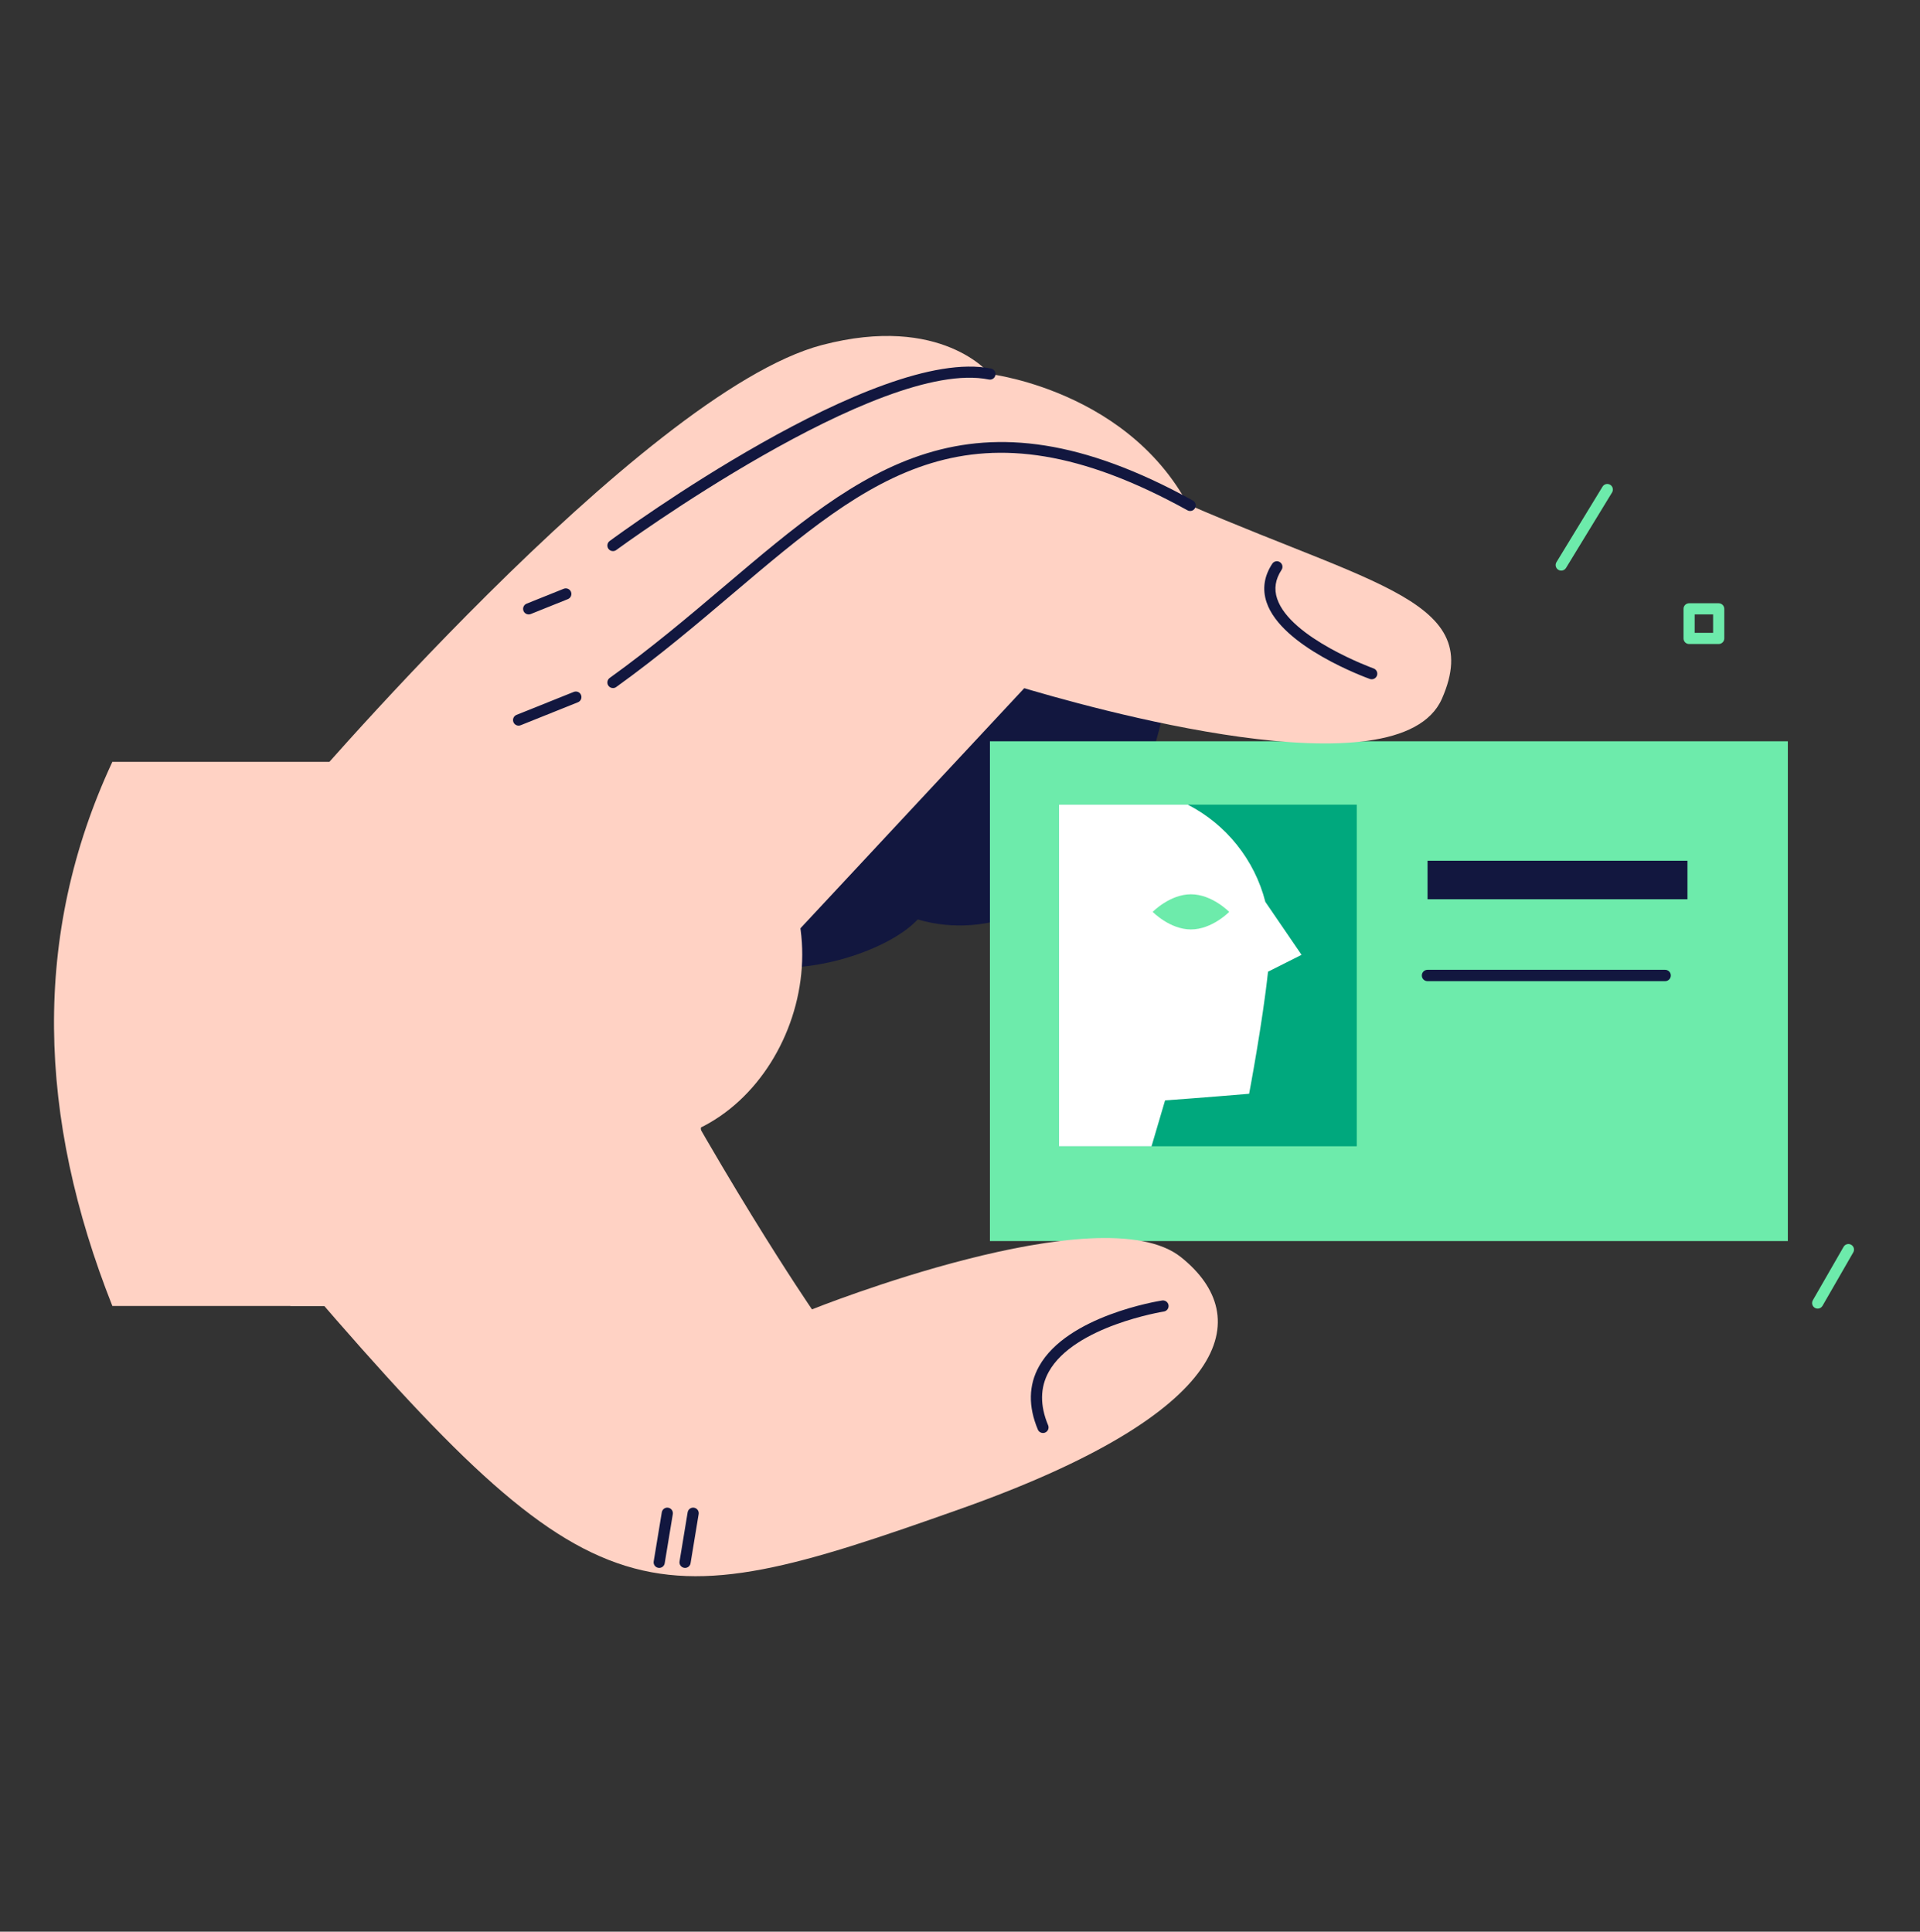 <svg width="160" height="161" viewBox="0 0 160 161" fill="none" xmlns="http://www.w3.org/2000/svg">
<rect x="0" y="0" width="160" height="161" fill="#333333" stroke="none"/>
<g clip-path="url(#clip0_7656_49777)">
<path d="M97.007 45.834C95.903 41.263 88.851 43.198 89.957 47.778C90.3 49.199 90.437 50.702 90.418 52.231C89.849 51.767 89.177 51.43 88.415 51.283C85.634 50.747 83.862 52.792 82.099 54.599C78.003 58.801 74.547 63.891 70.138 67.728C69.455 68.323 69.097 68.992 68.986 69.665C68.271 70.883 68.349 72.467 69.019 73.652C68.276 74.258 67.488 74.803 66.651 75.274C66.526 76.102 63.615 79.635 63.467 80.457C67.412 81.264 73.989 79.281 76.48 76.631C82.492 78.41 88.878 75.305 92.496 70.074C97.015 63.541 98.858 53.495 97.007 45.834V45.834Z" fill="#12173F"/>
<path d="M148.987 61.784H82.494V103.438H148.987V61.784Z" fill="#6DEBAB"/>
<path d="M113.064 67.065H88.248V95.537H113.064V67.065Z" fill="#00A87D"/>
<path d="M140.622 71.739H118.961V74.948H140.622V71.739Z" fill="#12173F"/>
<path d="M138.761 81.775H118.959C118.698 81.775 118.486 81.564 118.486 81.302C118.486 81.041 118.698 80.829 118.959 80.829H138.761C139.022 80.829 139.234 81.041 139.234 81.302C139.234 81.564 139.022 81.775 138.761 81.775Z" fill="#12173F"/>
<path d="M108.463 79.582L105.668 80.987C105.222 85.201 104.093 91.161 104.093 91.161C104.093 91.161 99.774 91.525 97.09 91.711L95.961 95.538H88.248V67.065H98.98C102.154 68.694 104.547 71.636 105.445 75.166L108.463 79.581V79.582Z" fill="white"/>
<path d="M102.431 76.001C102.431 76.001 101.005 77.466 99.245 77.466C97.485 77.466 96.059 76.001 96.059 76.001C96.059 76.001 97.485 74.535 99.245 74.535C101.005 74.535 102.431 76.001 102.431 76.001Z" fill="#6DEBAB"/>
<path d="M100.051 44.358C95.598 32.71 82.494 31.176 82.494 31.176C82.494 31.176 78.485 26.139 68.505 28.755C53.457 32.698 24.205 67.207 24.205 67.207V108.848H58.239L58.495 86.177L90.482 51.856L100.052 44.358H100.051Z" fill="#FFD2C4"/>
<path d="M44.764 58.336C76.861 30.361 78.151 32.537 95.791 40.619C113.43 48.7 123.957 49.6 120.16 58.237C116.6 66.334 90.737 58.989 84.569 57.124C78.399 55.26 64.759 68.209 52.658 80.99C40.556 93.771 44.765 58.335 44.765 58.335L44.764 58.336Z" fill="#FFD2C4"/>
<path d="M23.361 104.585C49.536 135.315 53.121 135.315 80.1 125.738C102.701 117.716 104.645 109.78 98.428 104.789C91.778 99.451 67.666 109.131 67.666 109.131C67.666 109.131 59.82 97.716 51.211 80.989C42.603 64.262 23.361 104.584 23.361 104.584V104.585Z" fill="#FFD2C4"/>
<path d="M65.067 72.433C62.79 68.314 56.474 71.998 58.753 76.124C61.201 80.553 57.843 89.237 51.884 87.868C47.304 86.815 45.349 93.862 49.941 94.919C62.229 97.744 70.716 82.656 65.067 72.434V72.433Z" fill="#FFD2C4"/>
<path d="M9.364 63.496H30.602V108.848H9.364C3.145 93.145 2.618 77.978 9.364 63.496V63.496Z" fill="#FFD2C4"/>
<path d="M51.078 57.347C50.934 57.347 50.791 57.279 50.7 57.154C50.551 56.945 50.598 56.654 50.807 56.504C54.346 53.958 57.459 51.318 60.47 48.766C71.865 39.102 80.865 31.469 99.404 41.717C99.629 41.841 99.71 42.124 99.586 42.349C99.462 42.575 99.18 42.656 98.954 42.531C80.981 32.598 72.629 39.675 61.072 49.475C58.048 52.04 54.921 54.692 51.351 57.26C51.27 57.32 51.173 57.348 51.079 57.348L51.078 57.347Z" fill="#12173F"/>
<path d="M51.079 45.933C50.936 45.933 50.795 45.867 50.704 45.744C50.551 45.537 50.596 45.245 50.802 45.093C51.707 44.425 73.06 28.791 82.587 30.719C82.839 30.77 83.002 31.017 82.951 31.267C82.9 31.52 82.656 31.682 82.403 31.631C73.293 29.778 51.573 45.681 51.355 45.842C51.271 45.904 51.175 45.933 51.079 45.933Z" fill="#12173F"/>
<path d="M43.216 60.479C43.032 60.479 42.858 60.368 42.785 60.187C42.69 59.949 42.806 59.678 43.043 59.582L47.816 57.668C48.055 57.574 48.325 57.687 48.42 57.925C48.516 58.164 48.4 58.435 48.163 58.531L43.39 60.445C43.334 60.468 43.275 60.479 43.217 60.479H43.216Z" fill="#12173F"/>
<path d="M44.056 51.209C43.872 51.209 43.698 51.099 43.625 50.918C43.53 50.68 43.645 50.409 43.883 50.313L46.977 49.071C47.216 48.977 47.486 49.09 47.582 49.329C47.677 49.568 47.562 49.839 47.324 49.934L44.23 51.176C44.173 51.199 44.115 51.209 44.057 51.209H44.056Z" fill="#12173F"/>
<path d="M114.31 56.615C114.258 56.615 114.205 56.606 114.153 56.588C113.853 56.48 106.795 53.915 105.548 50.198C105.181 49.104 105.339 48.025 106.019 46.988C106.159 46.772 106.45 46.711 106.661 46.853C106.876 46.993 106.937 47.281 106.796 47.496C106.275 48.294 106.154 49.081 106.429 49.902C107.532 53.191 114.397 55.687 114.466 55.712C114.708 55.798 114.834 56.065 114.747 56.306C114.679 56.496 114.5 56.614 114.309 56.614L114.31 56.615Z" fill="#12173F"/>
<path d="M86.915 119.433C86.733 119.433 86.561 119.326 86.487 119.148C85.676 117.218 85.712 115.441 86.591 113.869C88.944 109.661 96.524 108.44 96.847 108.39C97.099 108.355 97.338 108.526 97.378 108.779C97.417 109.033 97.243 109.27 96.989 109.31C96.915 109.323 89.533 110.512 87.402 114.325C86.67 115.634 86.651 117.137 87.344 118.79C87.444 119.027 87.332 119.3 87.095 119.398C87.036 119.423 86.976 119.435 86.915 119.435V119.433Z" fill="#12173F"/>
<path d="M57.088 130.678C57.063 130.678 57.038 130.677 57.012 130.672C56.759 130.63 56.587 130.392 56.629 130.138L57.304 126.044C57.346 125.791 57.589 125.616 57.839 125.661C58.092 125.703 58.264 125.942 58.221 126.196L57.547 130.289C57.509 130.518 57.312 130.679 57.088 130.679V130.678Z" fill="#12173F"/>
<path d="M54.934 130.678C54.909 130.678 54.883 130.677 54.858 130.672C54.605 130.63 54.433 130.392 54.475 130.138L55.15 126.044C55.192 125.791 55.433 125.616 55.684 125.661C55.938 125.703 56.109 125.942 56.067 126.196L55.392 130.289C55.355 130.518 55.158 130.679 54.934 130.679V130.678Z" fill="#12173F"/>
<path d="M130.103 47.559C130.02 47.559 129.937 47.538 129.861 47.491C129.642 47.358 129.573 47.072 129.706 46.852L133.545 40.559C133.678 40.34 133.963 40.272 134.184 40.405C134.402 40.538 134.471 40.824 134.339 41.044L130.5 47.337C130.413 47.48 130.26 47.559 130.103 47.559Z" fill="#6DEBAB"/>
<path d="M151.473 109.068C151.394 109.068 151.314 109.048 151.241 109.006C151.018 108.878 150.942 108.593 151.07 108.371L153.632 103.917C153.76 103.693 154.046 103.618 154.267 103.746C154.49 103.873 154.567 104.159 154.438 104.381L151.876 108.834C151.79 108.984 151.634 109.068 151.473 109.068Z" fill="#6DEBAB"/>
<path d="M143.224 53.676H140.758C140.501 53.676 140.293 53.468 140.293 53.211V50.745C140.293 50.488 140.501 50.28 140.758 50.28H143.224C143.481 50.28 143.689 50.488 143.689 50.745V53.211C143.689 53.468 143.481 53.676 143.224 53.676ZM141.223 52.746H142.759V51.21H141.223V52.746Z" fill="#6DEBAB"/>
</g>
<defs>
<clipPath id="clip0_7656_49777">
<rect width="150" height="103.369" fill="white" transform="translate(4.5 28.002)"/>
</clipPath>
</defs>
</svg>
